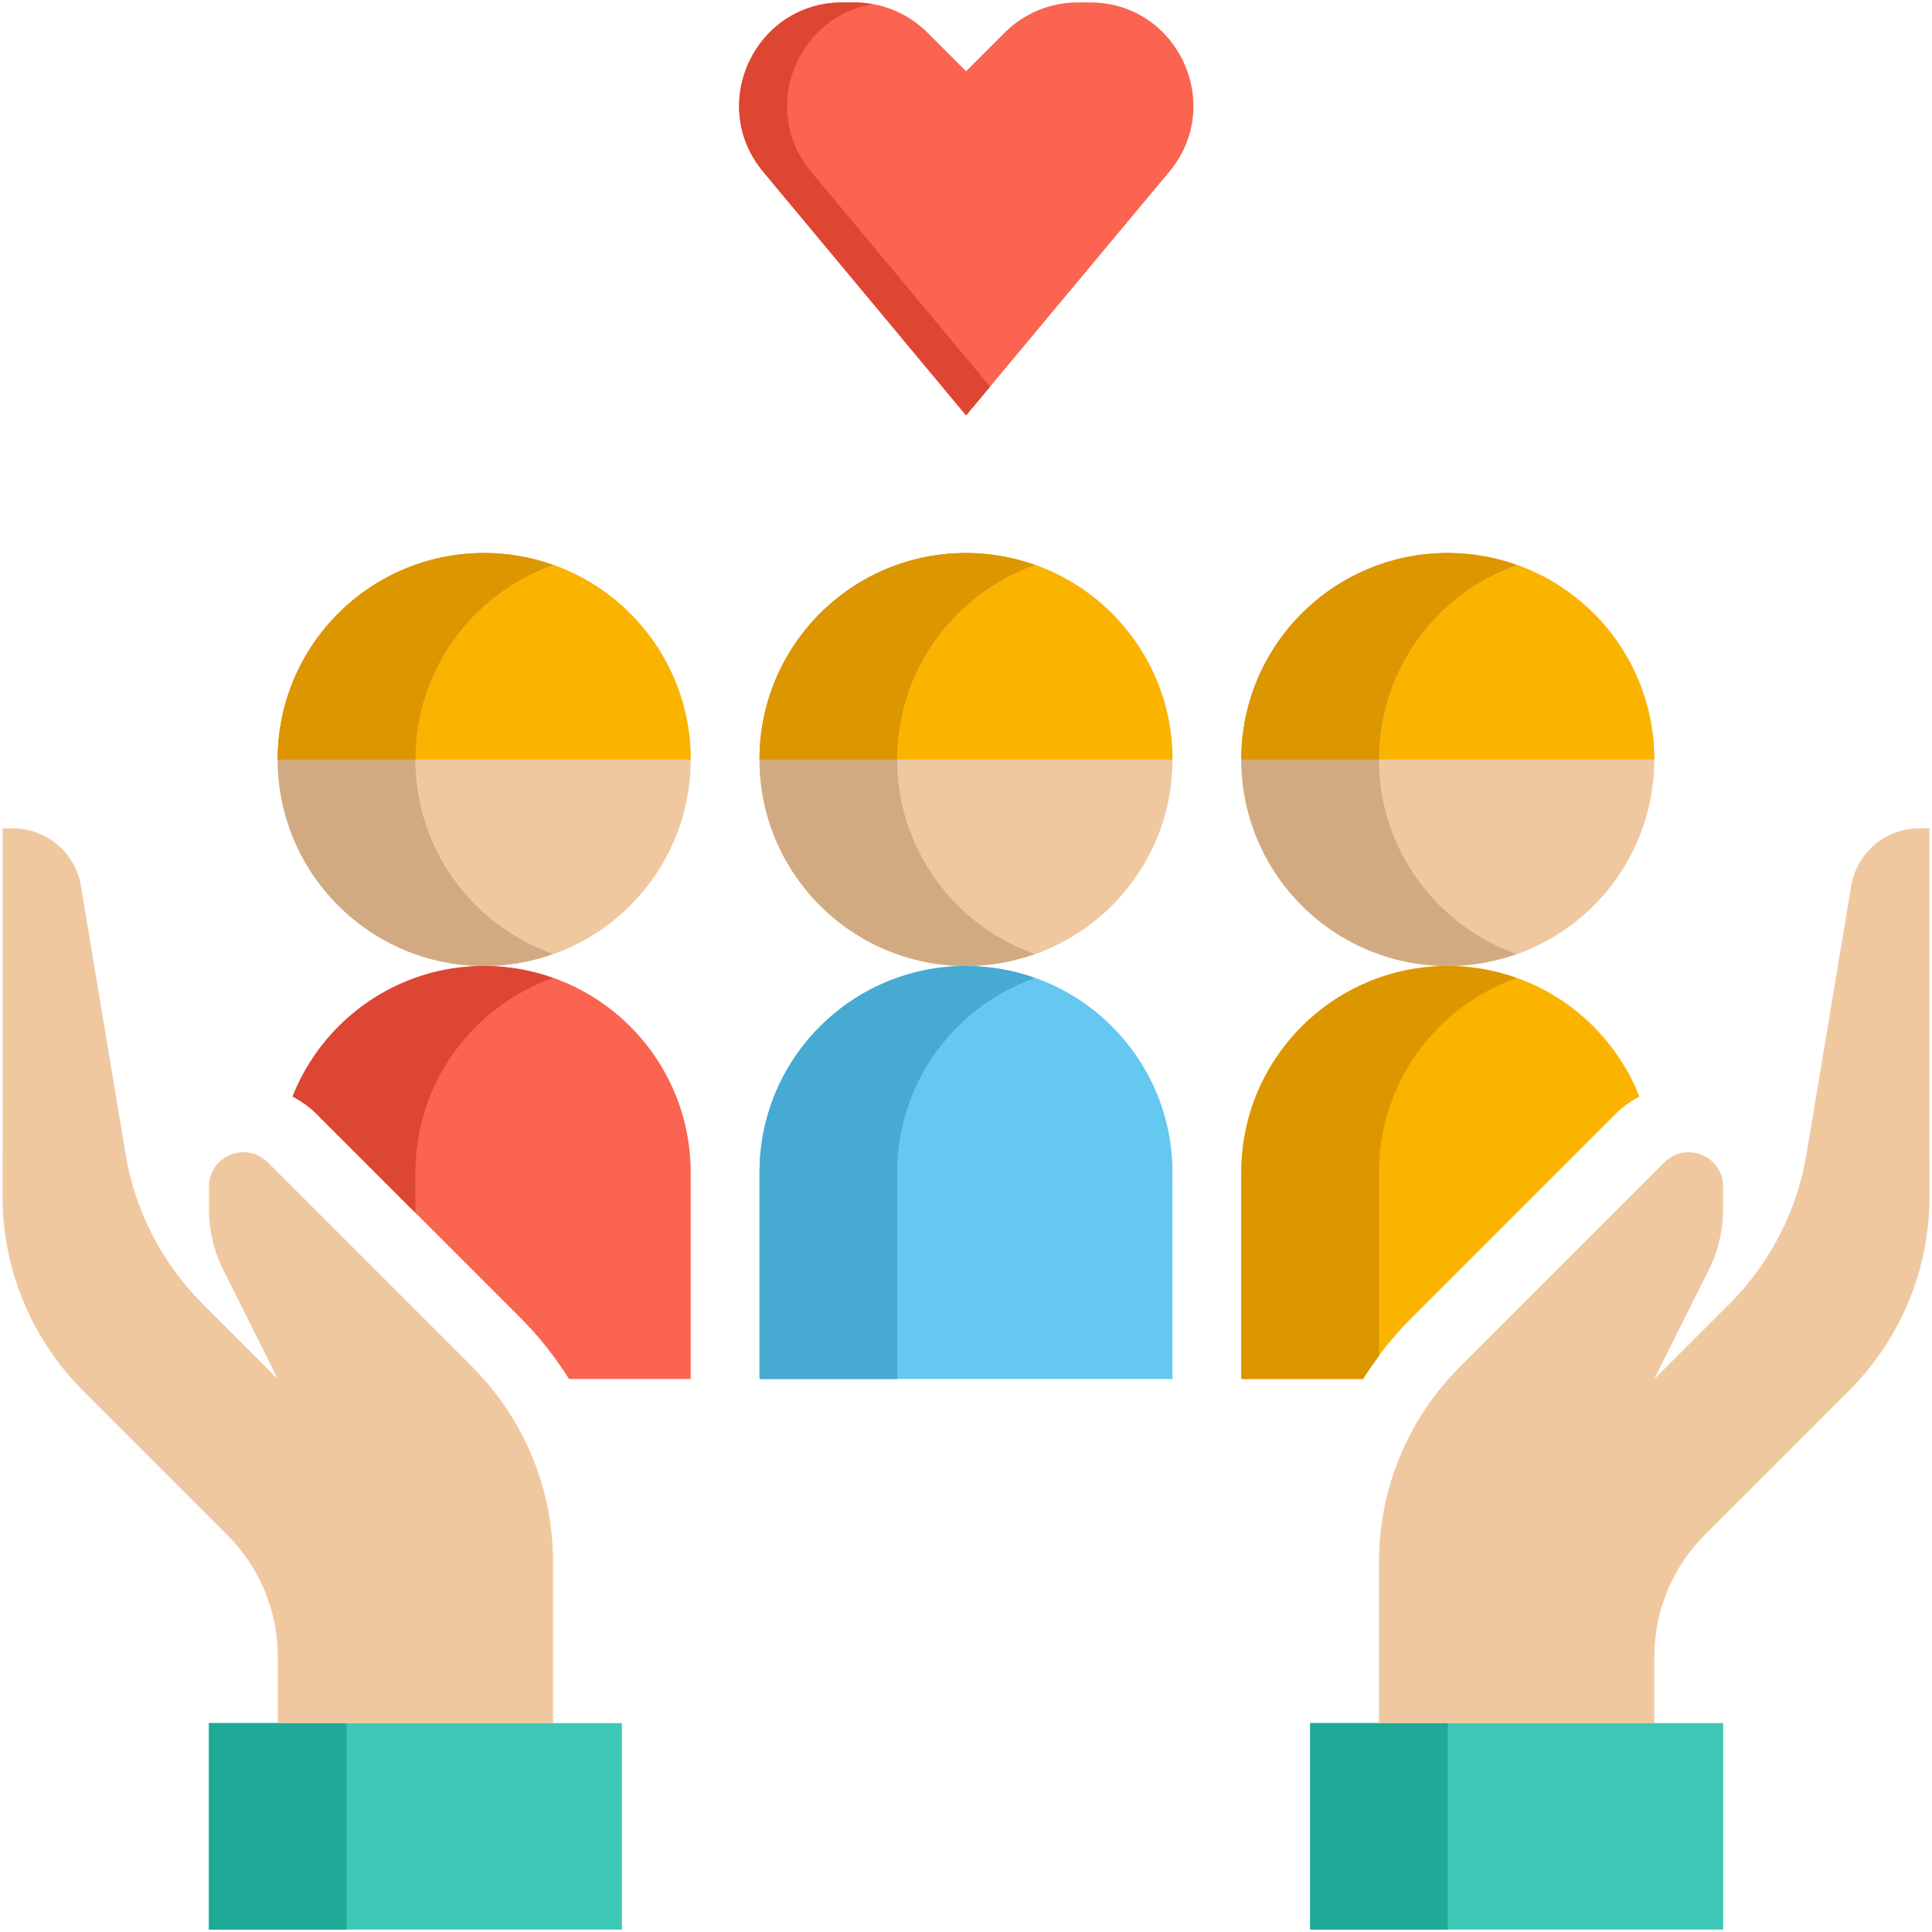 <?xml version="1.0" encoding="UTF-8"?> <svg xmlns="http://www.w3.org/2000/svg" xmlns:xlink="http://www.w3.org/1999/xlink" xmlns:svgjs="http://svgjs.com/svgjs" width="512" height="512" x="0" y="0" viewBox="0 0 64 64" style="enable-background:new 0 0 512 512" xml:space="preserve"> <g transform="matrix(1.14,0,0,1.14,-4.48,-4.48)"> <g xmlns="http://www.w3.org/2000/svg" id="Icons"> <g> <g> <path d="m32.003 6 1.121-1.121c.563-.563 1.326-.879 2.122-.879h.357c2.544 0 3.933 2.968 2.304 4.921l-5.904 7.079-5.896-7.08c-1.627-1.954-.237-4.92 2.306-4.92h.348c.796 0 1.559.316 2.121.879z" fill="#fa6450" data-original="#fa6450"></path> </g> <g> <path d="m27.499 8.92c-1.508-1.811-.422-4.487 1.769-4.87-.167-.029-.336-.05-.508-.05h-.348c-2.543 0-3.933 2.966-2.305 4.92l5.896 7.08.696-.835z" fill="#dc4632" data-original="#dc4632"></path> </g> <g> <path d="m38 44h-12v-6c0-3.314 2.686-6 6-6 3.314 0 6 2.686 6 6z" fill="#64c8f0" data-original="#64c8f0"></path> </g> <g> <path d="m34 32.349c-.626-.222-1.298-.349-2-.349-3.314 0-6 2.686-6 6v6h4v-6c0-2.611 1.671-4.827 4-5.651z" fill="#46aad2" data-original="#46aad2"></path> </g> <g> <path d="m10.001 54h12v6h-12z" fill="#3cc8b4" data-original="#3cc8b4"></path> </g> <g> <path d="m10.001 54h4v6h-4z" fill="#1eaa96" data-original="#1eaa96"></path> </g> <g> <path d="m42.001 54h12v6h-12z" fill="#3cc8b4" data-original="#3cc8b4"></path> </g> <g> <path d="m42.001 54h4v6h-4z" fill="#1eaa96" data-original="#1eaa96"></path> </g> <g> <path d="m44.93 42.243 5.95-5.95c.206-.206.441-.365.688-.501-.878-2.22-3.036-3.792-5.568-3.792-3.314 0-6 2.686-6 6v6h3.537c.395-.628.856-1.22 1.393-1.757z" fill="#fab400" data-original="#fab400"></path> </g> <g> <path d="m44 43.332v-5.332c0-2.611 1.671-4.827 4-5.651-.626-.222-1.298-.349-2-.349-3.314 0-6 2.686-6 6v6h3.537c.144-.229.3-.45.463-.668z" fill="#dc9600" data-original="#dc9600"></path> </g> <g> <path d="m59.995 28h-.299c-.978 0-1.812.707-1.973 1.671l-1.3 7.8c-.274 1.645-1.055 3.163-2.234 4.341l-2.188 2.188 1.578-3.156c.278-.555.422-1.168.422-1.789v-.642c0-.891-1.077-1.337-1.707-.707l-5.95 5.95c-1.5 1.5-2.343 3.535-2.343 5.657v4.687h8v-1.929c0-1.326.527-2.598 1.464-3.535l4.191-4.191c1.501-1.501 2.344-3.531 2.343-5.653-.001-4.14-.003-10.691-.004-10.692z" fill="#f0c8a0" data-original="#f0c8a0"></path> </g> <g> <path d="m18 32c-2.532 0-4.689 1.572-5.568 3.791.248.136.484.296.69.502l5.95 5.95c.537.537.998 1.13 1.393 1.757h3.535v-6c0-3.314-2.686-6-6-6z" fill="#fa6450" data-original="#fa6450"></path> </g> <g> <path d="m13.122 36.292 2.878 2.878v-1.17c0-2.611 1.671-4.827 4-5.651-.626-.222-1.298-.349-2-.349-2.532 0-4.689 1.572-5.568 3.791.248.136.484.295.69.501z" fill="#dc4632" data-original="#dc4632"></path> </g> <g> <path d="m4.008 28h.299c.978 0 1.812.707 1.973 1.671l1.3 7.8c.274 1.645 1.055 3.163 2.234 4.341l2.187 2.188-1.578-3.156c-.278-.555-.422-1.168-.422-1.789v-.642c0-.891 1.077-1.337 1.707-.707l5.95 5.95c1.5 1.5 2.343 3.535 2.343 5.657v4.687h-8v-1.929c0-1.326-.527-2.598-1.464-3.535l-4.191-4.191c-1.501-1.501-2.344-3.531-2.343-5.653.001-4.14.004-10.691.005-10.692z" fill="#f0c8a0" data-original="#f0c8a0"></path> </g> <g> <path d="m46 32c-3.314 0-6-2.686-6-6 0-3.314 2.686-6 6-6 3.314 0 6 2.686 6 6 0 3.314-2.686 6-6 6z" fill="#f0c8a0" data-original="#f0c8a0"></path> </g> <g> <path d="m40 26c0-3.314 2.686-6 6-6 3.314 0 6 2.686 6 6z" fill="#fab400" data-original="#fab400"></path> </g> <g> <path d="m44 26c0-2.611 1.671-4.827 4-5.651-.626-.222-1.298-.349-2-.349-3.314 0-6 2.686-6 6s2.686 6 6 6c.702 0 1.374-.127 2-.349-2.329-.824-4-3.04-4-5.651z" fill="#d2aa82" data-original="#d2aa82"></path> </g> <g> <path d="m48 20.349c-.626-.222-1.298-.349-2-.349-3.314 0-6 2.686-6 6h4c0-2.611 1.671-4.827 4-5.651z" fill="#dc9600" data-original="#dc9600"></path> </g> <g> <path d="m32 32c-3.314 0-6-2.686-6-6 0-3.314 2.686-6 6-6 3.314 0 6 2.686 6 6 0 3.314-2.686 6-6 6z" fill="#f0c8a0" data-original="#f0c8a0"></path> </g> <g> <path d="m26 26c0-3.314 2.686-6 6-6 3.314 0 6 2.686 6 6z" fill="#fab400" data-original="#fab400"></path> </g> <g> <path d="m30 26c0-2.611 1.671-4.827 4-5.651-.626-.222-1.298-.349-2-.349-3.314 0-6 2.686-6 6s2.686 6 6 6c.702 0 1.374-.127 2-.349-2.329-.824-4-3.04-4-5.651z" fill="#d2aa82" data-original="#d2aa82"></path> </g> <g> <path d="m34 20.349c-.626-.222-1.298-.349-2-.349-3.314 0-6 2.686-6 6h4c0-2.611 1.671-4.827 4-5.651z" fill="#dc9600" data-original="#dc9600"></path> </g> <g> <path d="m18 32c-3.314 0-6-2.686-6-6 0-3.314 2.686-6 6-6 3.314 0 6 2.686 6 6 0 3.314-2.686 6-6 6z" fill="#f0c8a0" data-original="#f0c8a0"></path> </g> <g> <path d="m12 26c0-3.314 2.686-6 6-6 3.314 0 6 2.686 6 6z" fill="#fab400" data-original="#fab400"></path> </g> <g> <path d="m16 26c0-2.611 1.671-4.827 4-5.651-.626-.222-1.298-.349-2-.349-3.314 0-6 2.686-6 6s2.686 6 6 6c.702 0 1.374-.127 2-.349-2.329-.824-4-3.04-4-5.651z" fill="#d2aa82" data-original="#d2aa82"></path> </g> <g> <path d="m20 20.349c-.626-.222-1.298-.349-2-.349-3.314 0-6 2.686-6 6h4c0-2.611 1.671-4.827 4-5.651z" fill="#dc9600" data-original="#dc9600"></path> </g> </g> </g> </g> </svg> 